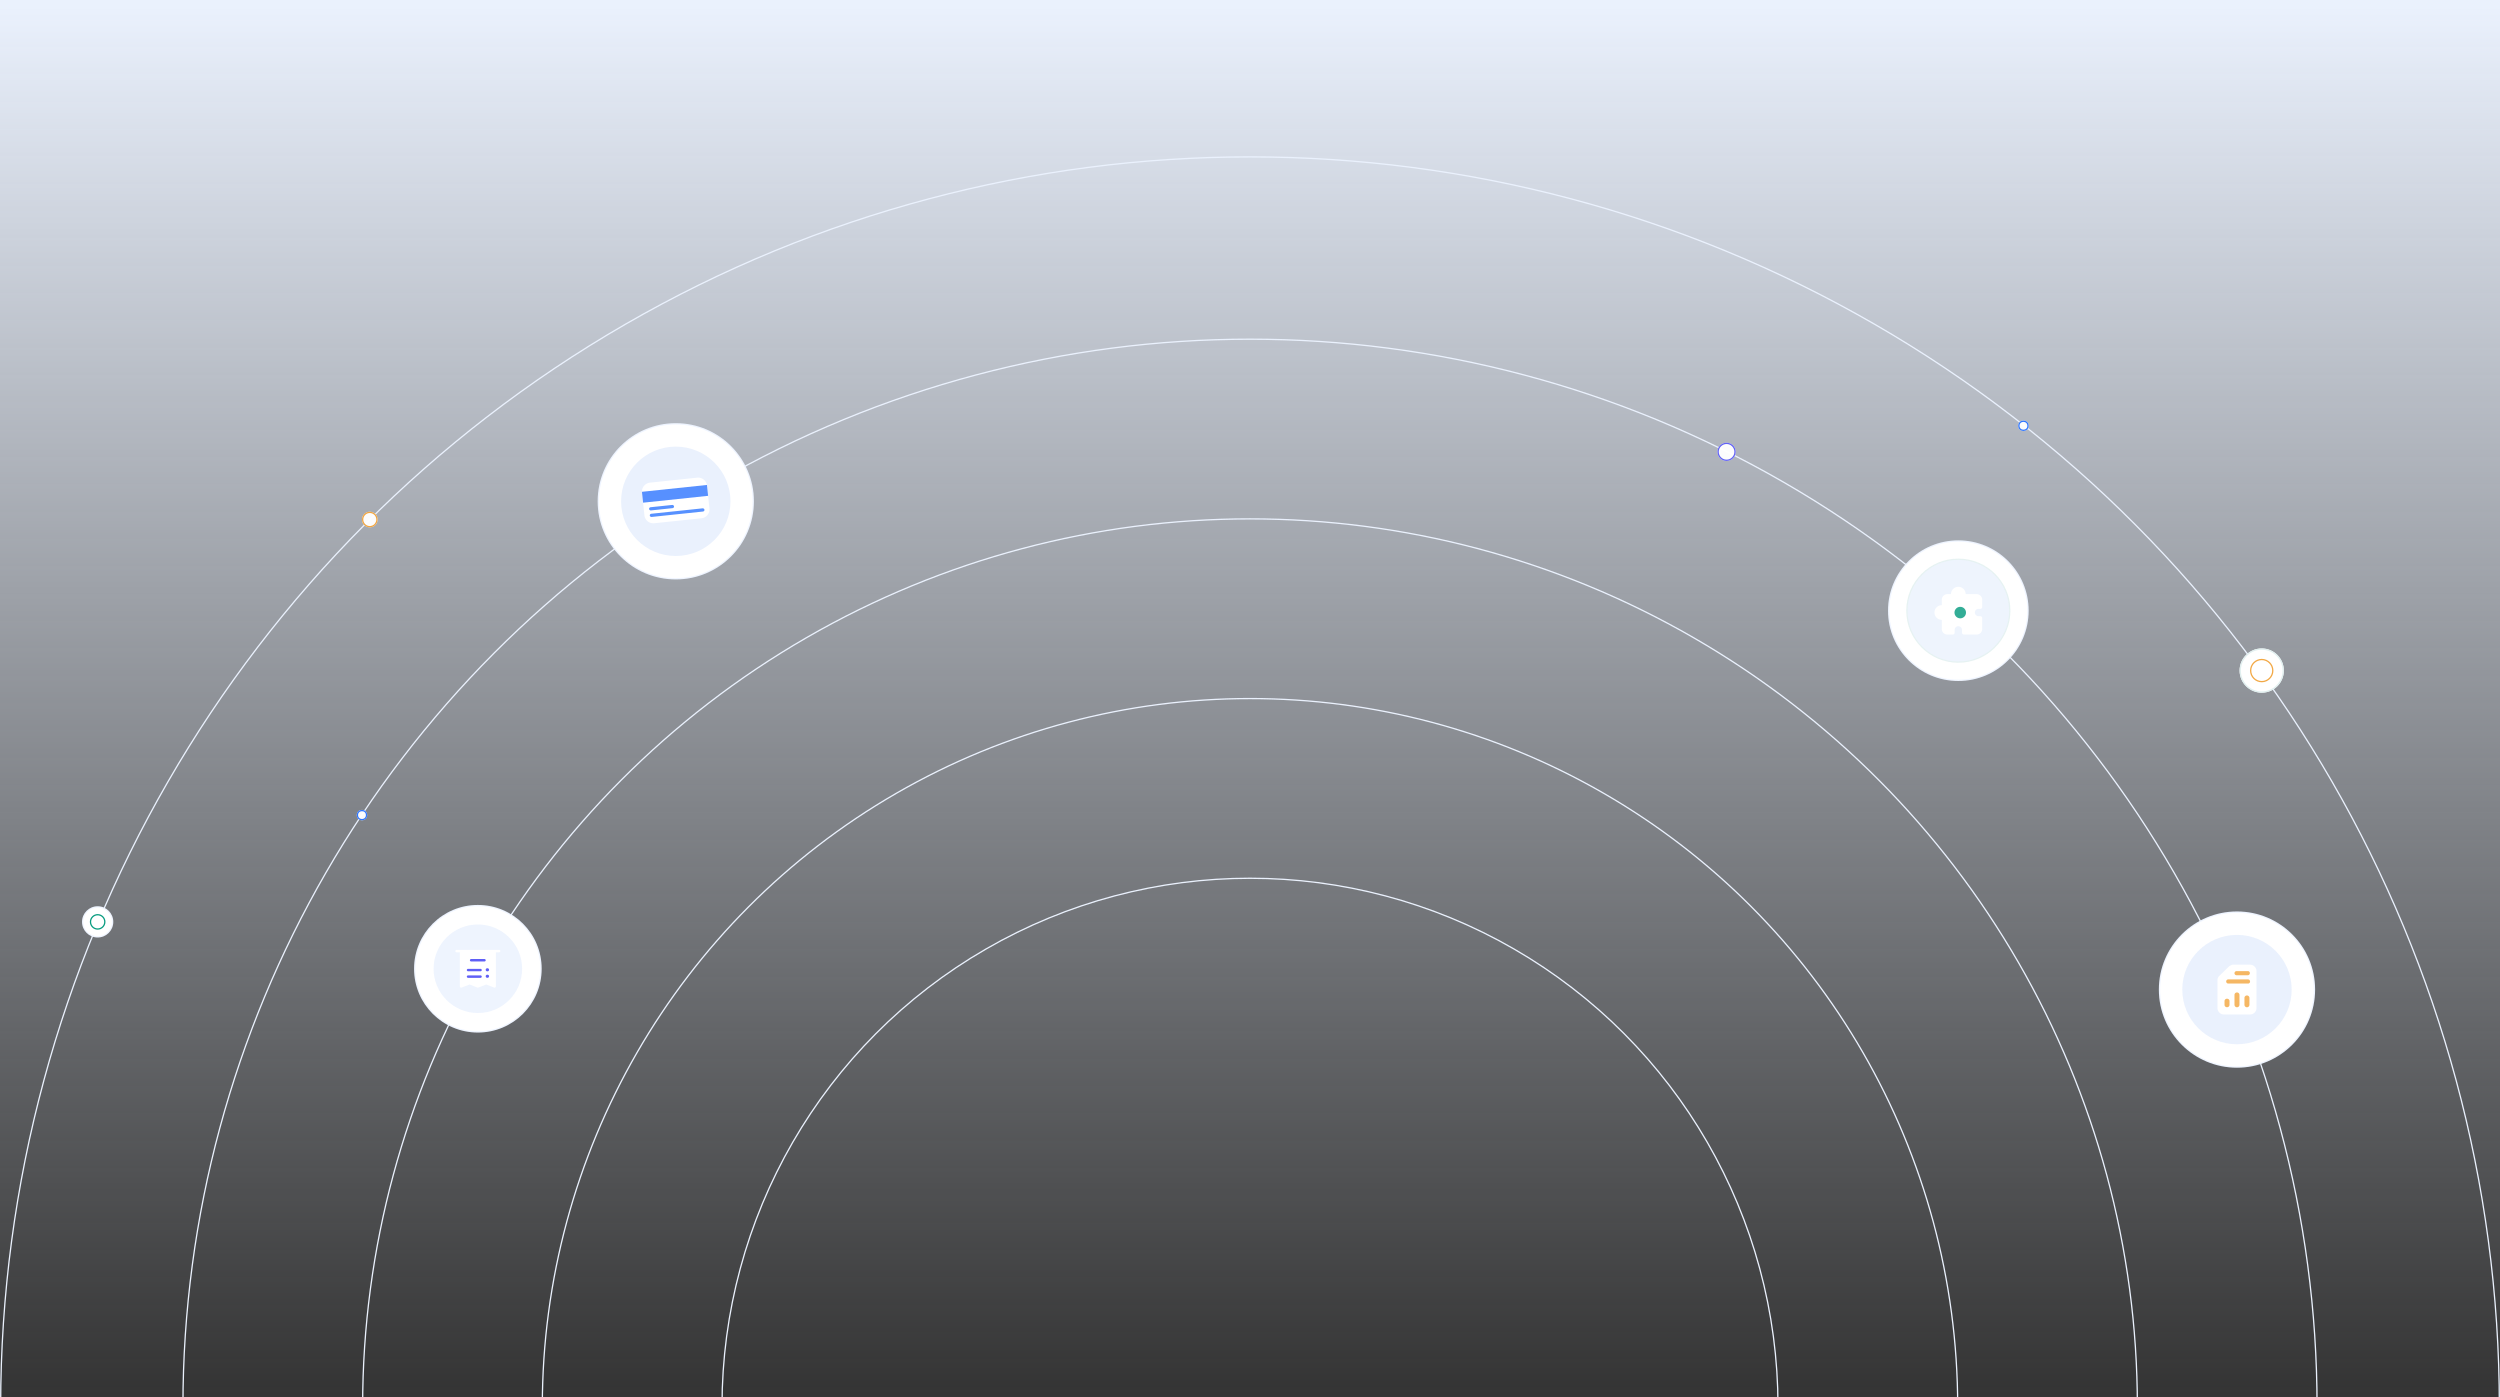 <svg xmlns="http://www.w3.org/2000/svg" xmlns:xlink="http://www.w3.org/1999/xlink" width="1920" height="1073" viewBox="0 0 1920 1073">
  <rect x="0" y="0" width="1920" height="1073" fill="#333333" stroke="none"/>
  <defs>
    <clipPath id="clip-path">
      <rect id="Rectangle_1793" data-name="Rectangle 1793" width="1920" height="1073" fill="#fff"/>
    </clipPath>
    <linearGradient id="linear-gradient" x1="0.5" x2="0.5" y2="1" gradientUnits="objectBoundingBox">
      <stop offset="0" stop-color="#eaf1fd" stop-opacity="0"/>
      <stop offset="1" stop-color="#eaf1fd"/>
    </linearGradient>
  </defs>
  <g id="plutu_hero_bg" data-name="plutu hero bg" clip-path="url(#clip-path)">
    <g id="Group_6469" data-name="Group 6469">
      <rect id="Rectangle_1688" data-name="Rectangle 1688" width="1920" height="1080" transform="translate(1920 1080) rotate(180)" fill="url(#linear-gradient)"/>
      <g id="Ellipse_456" data-name="Ellipse 456" transform="translate(140 260)" fill="none" stroke="#eaf1fd" stroke-width="1">
        <circle cx="820" cy="820" r="820" stroke="none"/>
        <circle cx="820" cy="820" r="819.5" fill="none"/>
      </g>
      <g id="Ellipse_454" data-name="Ellipse 454" transform="translate(416 536)" fill="none" stroke="#eaf1fd" stroke-width="1">
        <circle cx="544" cy="544" r="544" stroke="none"/>
        <circle cx="544" cy="544" r="543.5" fill="none"/>
      </g>
      <g id="Ellipse_455" data-name="Ellipse 455" transform="translate(278 398)" fill="none" stroke="#eaf1fd" stroke-width="1">
        <circle cx="682" cy="682" r="682" stroke="none"/>
        <circle cx="682" cy="682" r="681.5" fill="none"/>
      </g>
      <g id="Ellipse_470" data-name="Ellipse 470" transform="translate(0 120)" fill="none" stroke="#eaf1fd" stroke-width="1">
        <circle cx="960" cy="960" r="960" stroke="none"/>
        <circle cx="960" cy="960" r="959.5" fill="none"/>
      </g>
      <g id="Ellipse_453" data-name="Ellipse 453" transform="translate(554 674)" fill="none" stroke="#eaf1fd" stroke-width="1">
        <circle cx="406" cy="406" r="406" stroke="none"/>
        <circle cx="406" cy="406" r="405.5" fill="none"/>
      </g>
      <g id="Group_6319" data-name="Group 6319" transform="translate(2485 18927)">
        <g id="Group_6445" data-name="Group 6445">
          <g id="Ellipse_457" data-name="Ellipse 457" transform="translate(-2026 -18602)" fill="#fff" stroke="rgba(45,117,255,0.08)" stroke-width="1">
            <circle cx="60" cy="60" r="60" stroke="none"/>
            <circle cx="60" cy="60" r="59.5" fill="none"/>
          </g>
          <circle id="Ellipse_462" data-name="Ellipse 462" cx="42" cy="42" r="42" transform="translate(-2008 -18584)" fill="#eaf1fd"/>
        </g>
      </g>
      <g id="Group_6320" data-name="Group 6320" transform="translate(3796 19158)">
        <g id="Ellipse_459" data-name="Ellipse 459" transform="translate(-2138 -18458)" fill="#fff" stroke="rgba(45,117,255,0.08)" stroke-width="1">
          <circle cx="60" cy="60" r="60" stroke="none"/>
          <circle cx="60" cy="60" r="59.5" fill="none"/>
        </g>
        <circle id="Ellipse_463" data-name="Ellipse 463" cx="42" cy="42" r="42" transform="translate(-2120 -18440)" fill="#eaf1fd" opacity="0.961"/>
        <path id="Path_11667" data-name="Path 11667" d="M6,1.724,22,0a3,3,0,0,1,3,3V30a3,3,0,0,1-3,3H3a3,3,0,0,1-3-3L3,4.724A3,3,0,0,1,6,1.724Z" transform="translate(-2090 -18415)" fill="#fff"/>
        <path id="Path_11668" data-name="Path 11668" d="M6,1.724,22,0a3,3,0,0,1,3,3V30a3,3,0,0,1-3,3H3a3,3,0,0,1-3-3L3,4.724A3,3,0,0,1,6,1.724Z" transform="translate(-2090 -18415)" fill="#f2a53e" opacity="0.8"/>
        <path id="Path_10891" data-name="Path 10891" d="M4.941,38.252H25.023a4.966,4.966,0,0,0,4.941-4.941V4.941A4.966,4.966,0,0,0,25.023,0H12.272A3.4,3.4,0,0,0,10.36.478a6.46,6.46,0,0,0-1.434.8L1.594,8.447A3.471,3.471,0,0,0,.478,9.882,4.412,4.412,0,0,0,0,11.954v21.2A5,5,0,0,0,4.941,38.252Zm11.954-7.491a1.913,1.913,0,1,1-3.825,0V23.27a1.913,1.913,0,1,1,3.825,0Zm7.65,0a1.913,1.913,0,1,1-3.825,0V25.5a1.913,1.913,0,0,1,3.825,0ZM14.663,4.941H23.27a1.506,1.506,0,0,1,1.594,1.594A1.6,1.6,0,0,1,23.27,8.129H14.663a1.594,1.594,0,0,1,0-3.188ZM8.288,11.316H23.429a1.6,1.6,0,0,1,1.594,1.594A1.506,1.506,0,0,1,23.429,14.5H8.288a1.594,1.594,0,0,1,0-3.188ZM5.419,28.051a1.841,1.841,0,0,1,1.913-1.913,1.841,1.841,0,0,1,1.913,1.913v2.71a1.841,1.841,0,0,1-1.913,1.913,1.841,1.841,0,0,1-1.913-1.913Z" transform="translate(-2092.982 -18417.125)" fill="#fff"/>
      </g>
      <g id="Group_6321" data-name="Group 6321" transform="translate(49 -156)">
        <g id="Ellipse_458" data-name="Ellipse 458" transform="translate(1401 571)" fill="#fff" stroke="rgba(45,117,255,0.08)" stroke-width="1">
          <circle cx="54" cy="54" r="54" stroke="none"/>
          <circle cx="54" cy="54" r="53.5" fill="none"/>
        </g>
        <g id="Path_11665" data-name="Path 11665" transform="translate(1415 585)" fill="#eaf1fd" opacity="0.8">
          <path d="M 40 79.5 C 34.667 79.5 29.494 78.456 24.625 76.396 C 19.921 74.407 15.697 71.558 12.069 67.931 C 8.442 64.303 5.593 60.079 3.604 55.375 C 1.544 50.506 0.5 45.333 0.5 40 C 0.5 34.667 1.544 29.494 3.604 24.625 C 5.593 19.921 8.442 15.697 12.069 12.069 C 15.697 8.442 19.921 5.593 24.625 3.604 C 29.494 1.544 34.667 0.5 40 0.5 C 45.333 0.5 50.506 1.544 55.375 3.604 C 60.079 5.593 64.303 8.442 67.931 12.069 C 71.558 15.697 74.407 19.921 76.396 24.625 C 78.456 29.494 79.5 34.667 79.5 40 C 79.5 45.333 78.456 50.506 76.396 55.375 C 74.407 60.079 71.558 64.303 67.931 67.931 C 64.303 71.558 60.079 74.407 55.375 76.396 C 50.506 78.456 45.333 79.5 40 79.5 Z" stroke="none"/>
          <path d="M 40 1 C 34.735 1 29.627 2.031 24.82 4.064 C 20.176 6.029 16.005 8.841 12.423 12.423 C 8.841 16.005 6.029 20.176 4.064 24.82 C 2.031 29.627 1 34.735 1 40 C 1 45.265 2.031 50.373 4.064 55.18 C 6.029 59.824 8.841 63.995 12.423 67.577 C 16.005 71.159 20.176 73.971 24.82 75.936 C 29.627 77.969 34.735 79 40 79 C 45.265 79 50.373 77.969 55.18 75.936 C 59.824 73.971 63.995 71.159 67.577 67.577 C 71.159 63.995 73.971 59.824 75.936 55.18 C 77.969 50.373 79 45.265 79 40 C 79 34.735 77.969 29.627 75.936 24.82 C 73.971 20.176 71.159 16.005 67.577 12.423 C 63.995 8.841 59.824 6.029 55.18 4.064 C 50.373 2.031 45.265 1 40 1 M 40 0 C 62.091 0 80 17.909 80 40 C 80 62.091 62.091 80 40 80 C 17.909 80 0 62.091 0 40 C 0 17.909 17.909 0 40 0 Z" stroke="none" fill="#e0efef"/>
        </g>
        <g id="Group_6292" data-name="Group 6292" transform="translate(1436.672 606.672)">
          <path id="Path_10892" data-name="Path 10892" d="M31.016,19.737a2.823,2.823,0,0,0,2.82,2.82h1.41a1.41,1.41,0,0,1,1.41,1.41v8.459a4.234,4.234,0,0,1-4.229,4.229H22.557a1.41,1.41,0,0,1-1.41-1.41V33.131a2.82,2.82,0,1,0-5.639,0v2.115a1.41,1.41,0,0,1-1.41,1.41H9.869a4.234,4.234,0,0,1-4.229-4.229V25.377a5.639,5.639,0,0,1,0-11.279V9.869A4.234,4.234,0,0,1,9.869,5.639h2.82a5.639,5.639,0,1,1,11.279,0h8.459a4.234,4.234,0,0,1,4.229,4.229v5.639a1.41,1.41,0,0,1-1.41,1.41h-1.41A2.823,2.823,0,0,0,31.016,19.737Z" transform="translate(0 0)" fill="#fff"/>
          <path id="Path_11666" data-name="Path 11666" d="M4.414,0A4.414,4.414,0,1,1,0,4.414,4.414,4.414,0,0,1,4.414,0Z" transform="translate(15.379 15.379)" fill="#00997c" opacity="0.8"/>
        </g>
      </g>
      <g id="Group_6317" data-name="Group 6317" transform="translate(2196 19212)">
        <g id="Ellipse_460" data-name="Ellipse 460" transform="translate(-1878 -18517)" fill="#fff" stroke="rgba(45,117,255,0.08)" stroke-width="1">
          <circle cx="49" cy="49" r="49" stroke="none"/>
          <circle cx="49" cy="49" r="48.5" fill="none"/>
        </g>
        <circle id="Ellipse_461" data-name="Ellipse 461" cx="34" cy="34" r="34" transform="translate(-1863 -18502)" fill="#eaf1fd" opacity="0.8"/>
        <g id="Group_6316" data-name="Group 6316" transform="translate(-1846.28 -18482.516)">
          <path id="Path_7908" data-name="Path 7908" d="M1.013,0H33.548a.98.98,0,0,1,1.013.943.98.98,0,0,1-1.013.943h-2.43v26.2a.927.927,0,0,1-.452.786,1.077,1.077,0,0,1-.953.083L23.693,26.6l-6.02,2.359a1.082,1.082,0,0,1-.786,0L10.867,26.6,4.848,28.958a1.077,1.077,0,0,1-.953-.083.927.927,0,0,1-.452-.785V1.885H1.013A.98.98,0,0,1,0,.943.98.98,0,0,1,1.013,0Z" transform="translate(0 0)" fill="#fff"/>
          <g id="Group_4910" data-name="Group 4910" transform="translate(8.803 7.042)">
            <g id="Group_3690" data-name="Group 3690" transform="translate(2.362 0)">
              <g id="Group_3689" data-name="Group 3689" transform="translate(0)">
                <path id="Path_7909" data-name="Path 7909" d="M1.013,0H11.136a.98.98,0,0,1,1.013.943.98.98,0,0,1-1.013.943H1.013A.98.98,0,0,1,0,.943.98.98,0,0,1,1.013,0Z" transform="translate(0 0)" fill="#5f5ff6"/>
              </g>
            </g>
            <g id="Group_3692" data-name="Group 3692" transform="translate(0 7.541)">
              <g id="Group_3691" data-name="Group 3691" transform="translate(0 0)">
                <path id="Path_7910" data-name="Path 7910" d="M1.012,0h9.45a.979.979,0,0,1,1.013.943.98.98,0,0,1-1.013.943H1.013A.98.98,0,0,1,0,.943.98.98,0,0,1,1.013,0Z" transform="translate(0 0)" fill="#5f5ff6"/>
              </g>
            </g>
            <g id="Group_3694" data-name="Group 3694" transform="translate(14.485 7.076)">
              <g id="Group_3693" data-name="Group 3693">
                <ellipse id="Ellipse_81" data-name="Ellipse 81" cx="1.296" cy="1.206" rx="1.296" ry="1.206" fill="#5f5ff6"/>
              </g>
            </g>
            <g id="Group_3839" data-name="Group 3839" transform="translate(14.485 12.039)">
              <g id="Group_3693-2" data-name="Group 3693">
                <ellipse id="Ellipse_81-2" data-name="Ellipse 81" cx="1.296" cy="1.206" rx="1.296" ry="1.206" fill="#5f5ff6"/>
              </g>
            </g>
            <g id="Group_3696" data-name="Group 3696" transform="translate(0 12.568)">
              <g id="Group_3695" data-name="Group 3695" transform="translate(0 0)">
                <path id="Path_7911" data-name="Path 7911" d="M1.012,0h9.45a.979.979,0,0,1,1.013.943.98.98,0,0,1-1.013.943H1.013A.98.98,0,0,1,0,.943.98.98,0,0,1,1.013,0Z" fill="#5f5ff6"/>
              </g>
            </g>
          </g>
        </g>
      </g>
      <g id="Ellipse_467" data-name="Ellipse 467" transform="translate(274 622)" fill="#fff" stroke="#2d75ff" stroke-width="1" opacity="0.961">
        <circle cx="4" cy="4" r="4" stroke="none"/>
        <circle cx="4" cy="4" r="3.5" fill="none"/>
      </g>
      <g id="Ellipse_466" data-name="Ellipse 466" transform="translate(1319 340)" fill="#fff" stroke="#5f5ff6" stroke-width="1" opacity="0.961">
        <circle cx="7" cy="7" r="7" stroke="none"/>
        <circle cx="7" cy="7" r="6.5" fill="none"/>
      </g>
      <g id="Ellipse_474" data-name="Ellipse 474" transform="translate(1720 498)" fill="#fff" stroke="#e0efef" stroke-width="1">
        <circle cx="17" cy="17" r="17" stroke="none"/>
        <circle cx="17" cy="17" r="16.5" fill="none"/>
      </g>
      <g id="Ellipse_475" data-name="Ellipse 475" transform="translate(63 696)" fill="#fff" stroke="rgba(45,117,255,0.08)" stroke-width="1">
        <circle cx="12" cy="12" r="12" stroke="none"/>
        <circle cx="12" cy="12" r="11.5" fill="none"/>
      </g>
      <g id="Ellipse_465" data-name="Ellipse 465" transform="translate(1728 506)" fill="#fff" stroke="#f2a53e" stroke-width="1" opacity="0.961">
        <circle cx="9" cy="9" r="9" stroke="none"/>
        <circle cx="9" cy="9" r="8.5" fill="none"/>
      </g>
      <g id="Ellipse_471" data-name="Ellipse 471" transform="translate(278 393)" fill="#fff" stroke="#f2a53e" stroke-width="1" opacity="0.961">
        <circle cx="6" cy="6" r="6" stroke="none"/>
        <circle cx="6" cy="6" r="5.5" fill="none"/>
      </g>
      <g id="Ellipse_472" data-name="Ellipse 472" transform="translate(1550 323)" fill="#fff" stroke="#2d75ff" stroke-width="1" opacity="0.961">
        <circle cx="4" cy="4" r="4" stroke="none"/>
        <circle cx="4" cy="4" r="3.5" fill="none"/>
      </g>
      <g id="Ellipse_473" data-name="Ellipse 473" transform="translate(69 702)" fill="#fff" stroke="#00997c" stroke-width="1" opacity="0.961">
        <circle cx="6" cy="6" r="6" stroke="none"/>
        <circle cx="6" cy="6" r="5.5" fill="none"/>
      </g>
      <g id="Group_6457" data-name="Group 6457" transform="matrix(0.995, -0.105, 0.105, 0.995, 492.344, 371.396)">
        <g id="Group_4728" data-name="Group 4728" transform="translate(0 0)">
          <path id="Path_10857" data-name="Path 10857" d="M6.88,0H43.3a6.88,6.88,0,0,1,6.88,6.88V24.457a6.88,6.88,0,0,1-6.88,6.88H6.88A6.88,6.88,0,0,1,0,24.457V6.88A6.88,6.88,0,0,1,6.88,0Z" transform="translate(0.001 0)" fill="#fff"/>
          <rect id="Rectangle_1792" data-name="Rectangle 1792" width="50.176" height="8.394" transform="translate(0 6.341)" fill="#2d75ff" opacity="0.8"/>
          <g id="Group_6458" data-name="Group 6458" transform="translate(4.075 18.81)" opacity="0.8">
            <rect id="Rectangle_705" data-name="Rectangle 705" width="19.256" height="2.477" rx="1.238" transform="translate(0 0)" fill="#2d75ff"/>
            <rect id="Rectangle_706" data-name="Rectangle 706" width="42.199" height="2.477" rx="1.238" transform="translate(0 5.036)" fill="#2d75ff"/>
          </g>
        </g>
      </g>
    </g>
  </g>
</svg>
